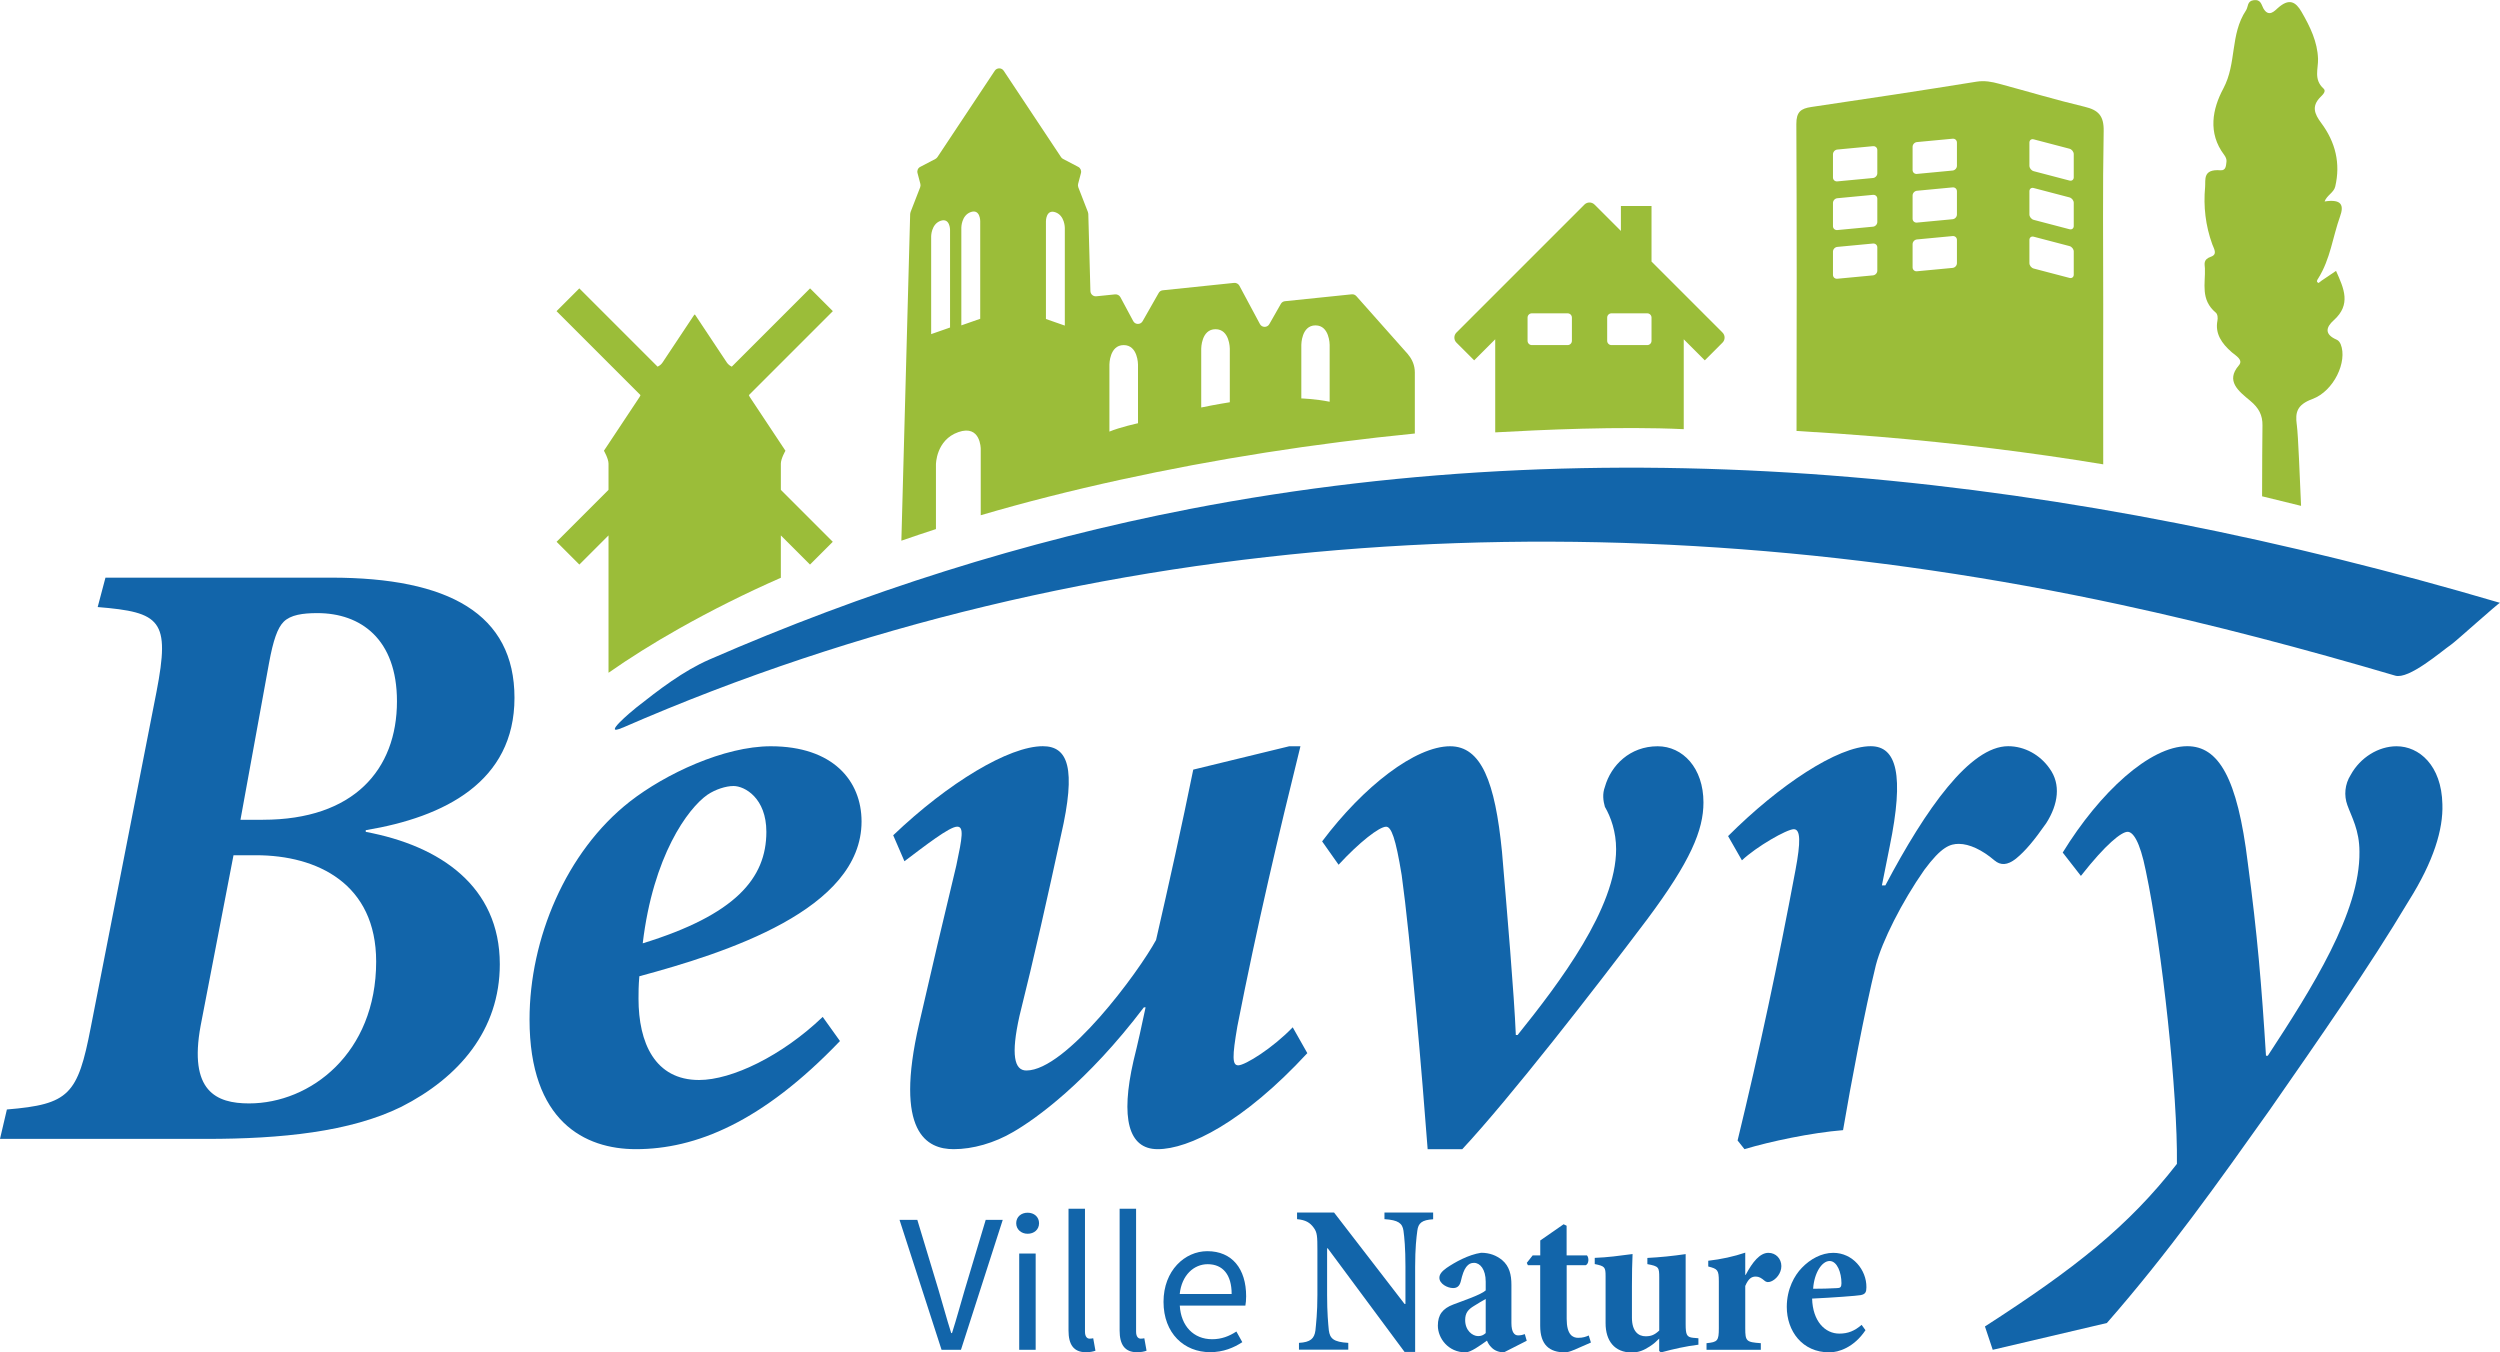 <svg xmlns="http://www.w3.org/2000/svg" viewBox="0 0 391.85 211.97"><defs><style>.f{fill:#9bbd39;}.g{fill:#1265aa;}</style></defs><g id="a"></g><g id="b"><g id="c"><g id="d"><path class="f" d="M329.66,72.79c-.02-6.16,0-18.77,0-25.03,0-9.06-.1-18.12,.07-27.18,.05-2.45-.83-3.33-3-3.85-4.49-1.07-8.92-2.4-13.38-3.6-1.15-.31-2.27-.53-3.54-.33-8.62,1.39-17.26,2.7-25.91,3.97-1.63,.24-2.35,.77-2.34,2.67,.07,13.95,.07,34.26,.03,48.11,4.25,.24,8.52,.54,12.79,.89,12.24,1.02,23.97,2.47,35.28,4.34m-35.41-45.62c0,.37-.3,.7-.67,.74l-5.61,.53c-.37,.03-.67-.24-.67-.61v-3.64c0-.37,.3-.7,.67-.74l5.61-.53c.37-.03,.67,.24,.67,.61v3.64Zm12.48-1.17c0,.37-.3,.7-.67,.74l-5.61,.53c-.37,.03-.67-.24-.67-.61v-3.64c0-.37,.3-.7,.67-.74l5.61-.53c.37-.03,.67,.24,.67,.61v3.64Zm-12.48,8.8c0,.37-.3,.7-.67,.74l-5.61,.53c-.37,.03-.67-.24-.67-.61v-3.64c0-.37,.3-.7,.67-.74l5.61-.53c.37-.03,.67,.24,.67,.61v3.64Zm12.48-1.17c0,.37-.3,.7-.67,.74l-5.61,.53c-.37,.03-.67-.24-.67-.61v-3.64c0-.37,.3-.7,.67-.74l5.61-.53c.37-.03,.67,.24,.67,.61v3.64Zm-12.48,8.8c0,.37-.3,.7-.67,.74l-5.61,.53c-.37,.03-.67-.24-.67-.61v-3.64c0-.37,.3-.7,.67-.74l5.61-.53c.37-.03,.67,.24,.67,.61v3.64Zm12.48-1.17c0,.37-.3,.7-.67,.74l-5.61,.53c-.37,.03-.67-.24-.67-.61v-3.64c0-.37,.3-.7,.67-.74l5.61-.53c.37-.03,.67,.24,.67,.61v3.64Zm18.31-13.45c0,.37-.3,.6-.67,.5l-5.61-1.47c-.37-.1-.67-.48-.67-.85v-3.64c0-.37,.3-.6,.67-.5l5.61,1.47c.37,.1,.67,.48,.67,.85v3.64Zm0,7.63c0,.37-.3,.6-.67,.5l-5.61-1.47c-.37-.1-.67-.48-.67-.85v-3.64c0-.37,.3-.6,.67-.5l5.61,1.47c.37,.1,.67,.48,.67,.85v3.64Zm0,7.63c0,.37-.3,.6-.67,.5l-5.61-1.47c-.37-.1-.67-.48-.67-.85v-3.64c0-.37,.3-.6,.67-.5l5.61,1.47c.37,.1,.67,.48,.67,.85v3.64Z"></path><path class="f" d="M359.99,66.53c-.24-1.86,0-3.08,2.46-3.99,3.36-1.24,5.52-5.88,4.43-8.58-.11-.27-.33-.59-.62-.71-1.99-.86-1.68-1.97-.46-3.06,2.75-2.47,1.59-4.96,.35-7.73-.92,.62-1.6,1.08-2.28,1.54-.17,.12-.43,.37-.48,.35-.38-.19-.21-.44-.05-.68,1.93-3.07,2.28-6.5,3.44-9.74,.61-1.69,.34-2.78-2.42-2.35,.35-.98,1.45-1.38,1.67-2.36,.83-3.58,.07-6.9-2.22-9.97-1.05-1.41-1.5-2.6-.14-4,.35-.36,1.01-.93,.52-1.37-1.58-1.43-.81-3.1-.86-4.66-.09-2.66-1.23-5.02-2.59-7.37-.92-1.58-1.94-2.17-3.71-.59-.49,.43-1.42,1.52-2.26,.07-.32-.55-.36-1.45-1.53-1.3-1.05,.14-.83,1.03-1.19,1.58-2.54,3.82-1.43,8.27-3.57,12.28-1.69,3.15-2.47,6.95,.14,10.39,.23,.3,.41,.71,.36,1.05-.08,.54-.03,1.43-.95,1.36-2.82-.22-2.3,1.51-2.4,2.63-.28,3.02,.06,6.03,1.12,8.96,.24,.68,.89,1.58-.21,1.96-1.26,.44-.97,1.16-.94,1.83,.09,2.37-.73,4.89,1.7,6.93,.31,.26,.34,.86,.26,1.27-.38,2,.63,3.54,2.27,4.96,.63,.54,1.84,1.18,1.08,2.05-2.1,2.44-.04,4.02,1.78,5.53,1.38,1.14,1.96,2.29,1.93,3.89-.03,1.64-.05,6.8-.06,11.09,2.05,.49,4.09,.99,6.11,1.5-.21-4.53-.43-10.86-.67-12.73"></path><path class="f" d="M270,52.14l-11.14-11.14v-8.71h-4.8v3.91l-4.13-4.13c-.44-.44-1.15-.44-1.59,0l-20.06,20.06c-.43,.43-.43,1.14,0,1.57l2.78,2.78,3.3-3.3v14.59c6.99-.39,19.6-.98,29.55-.5v-14.09l3.3,3.3,2.78-2.78c.43-.43,.43-1.14,0-1.57Zm-23.62,1.28c0,.37-.3,.67-.67,.67h-5.61c-.37,0-.67-.3-.67-.67v-3.64c0-.37,.3-.67,.67-.67h5.61c.37,0,.67,.3,.67,.67v3.64Zm12.48,0c0,.37-.3,.67-.67,.67h-5.61c-.37,0-.67-.3-.67-.67v-3.64c0-.37,.3-.67,.67-.67h5.61c.37,0,.67,.3,.67,.67v3.64Z"></path><path class="f" d="M122.39,76.69v-4.01c0-.79,.72-2.03,.72-2.03l-5.56-8.38c-.07-.11-.13-.22-.17-.34l13.16-13.16-3.57-3.57-12.27,12.27c-.3-.14-.57-.35-.77-.64l-4.99-7.51h-.11l-4.99,7.51c-.19,.29-.47,.5-.77,.64l-12.27-12.27-3.57,3.57,13.16,13.16c-.04,.12-.1,.23-.17,.34l-5.56,8.38s.72,1.24,.72,2.03v4.01s0,.07-.01,.1l-8.13,8.13,3.57,3.57,4.57-4.57v21.53c3.32-2.32,6.96-4.61,11-6.89,5.12-2.89,10.44-5.55,16.01-8v-6.64l4.57,4.57,3.57-3.57-8.13-8.13s-.01-.07-.01-.1Z"></path><path class="f" d="M220.74,55.59l-8.15-9.18c-.18-.2-.45-.31-.72-.28l-10.47,1.08c-.27,.03-.51,.18-.64,.42l-1.81,3.18c-.33,.57-1.16,.56-1.47-.02l-3.22-6.01c-.16-.3-.49-.47-.83-.44l-11.18,1.16c-.27,.03-.51,.18-.64,.42l-2.52,4.43c-.33,.57-1.16,.56-1.47-.02l-2.01-3.75c-.16-.3-.49-.47-.83-.44l-2.94,.3c-.49,.05-.91-.32-.93-.81l-.33-12.11-.06-.28-1.51-3.89c-.06-.16-.07-.35-.03-.52l.45-1.71c.1-.38-.08-.78-.42-.96l-2.39-1.25c-.13-.07-.23-.16-.31-.28l-8.99-13.54c-.33-.5-1.07-.5-1.4,0l-8.99,13.54c-.08,.12-.19,.21-.31,.28l-2.39,1.25c-.35,.18-.52,.58-.42,.96l.45,1.71c.04,.17,.03,.35-.03,.52l-1.51,3.89-.06,.28-1.38,51.23c1.78-.62,3.59-1.23,5.42-1.82v-10.13s0-3.84,3.51-5.07,3.51,2.62,3.51,2.62v10.41c6.88-2.02,14.11-3.86,21.79-5.54,15.04-3.29,30.5-5.71,46.25-7.27v-9.59c0-1.02-.38-2.01-1.05-2.78Zm-71.84-4.25l-2.95,1.03v-15.32s0-1.92,1.48-2.44c1.48-.51,1.48,1.41,1.48,1.41v15.32Zm4.73-1.37l-2.95,1.03v-15.32s0-1.92,1.48-2.44,1.48,1.41,1.48,1.41v15.32Zm13.26,1.06l-2.95-1.03v-15.32s0-1.92,1.48-1.41c1.48,.51,1.48,2.44,1.48,2.44v15.32Zm11.48,15.31s-2.85,.62-4.48,1.31v-10.51s0-3.05,2.24-3.05,2.24,3.05,2.24,3.05v9.19Zm14.39-3.29s-2.24,.35-4.48,.82v-9.22s0-3.05,2.24-3.05,2.24,3.05,2.24,3.05v8.4Zm15.65-.08c-2.22-.45-4.44-.52-4.44-.52v-8.4s0-3.05,2.22-3.05,2.22,3.05,2.22,3.05v8.93Z"></path></g></g><g id="e"><g><path class="g" d="M51.91,90.54c18.43,0,28.73,5.69,28.73,18.84s-10.98,18.7-23.31,20.74v.27c11.66,2.17,21.01,8.54,21.01,20.74,0,10.3-6.37,17.75-15.45,22.36-8,3.93-18.84,5.02-30.5,5.02H0l1.08-4.61c9.76-.81,11.11-2.3,13.15-12.88l10.3-52.59c2.17-11.25,.68-12.47-9.22-13.28l1.22-4.61H51.91Zm-20.46,70.21c-1.9,10.3,2.44,12.2,7.59,12.2,9.62,0,19.92-7.86,19.92-22.23,0-12.2-9.22-16.67-18.84-16.67h-3.52l-5.15,26.7Zm9.76-32.26c14.23,0,21.01-7.86,21.01-18.57,0-9.76-5.69-13.82-12.47-13.82-2.3,0-4.2,.27-5.29,1.36-.95,.95-1.63,2.85-2.3,6.51l-4.47,24.53h3.52Z"></path><path class="g" d="M131.65,163.18c-12.2,12.74-22.63,16.94-31.98,16.94-8,0-16.67-4.34-16.67-20.33,0-12.6,5.69-26.29,15.72-34.15,5.56-4.34,14.77-8.67,22.09-8.67,9.76,0,14.23,5.42,14.23,11.79,0,13.83-21.28,20.6-34.83,24.26-.13,1.49-.13,2.58-.13,3.52,0,6.91,2.57,12.74,9.49,12.74,5.15,0,13.01-3.79,19.38-9.89l2.71,3.79Zm-20.74-38.63c-3.12,2.17-8.54,9.62-10.17,23.31,14.5-4.47,19.38-10.17,19.38-17.48,0-5.29-3.39-7.18-5.15-7.18-1.22,0-2.85,.54-4.07,1.36Z"></path><path class="g" d="M204.9,165.08c-10.03,10.84-18.57,15.04-23.45,15.04-4.61,0-5.83-4.88-3.79-13.83,.68-2.71,1.36-5.83,1.9-8.4h-.27c-8.94,11.79-16.94,17.48-20.46,19.52-2.98,1.76-6.37,2.71-9.35,2.71-4.2,0-9.35-2.58-5.42-19.65,1.9-8.27,3.8-16.4,5.83-24.8,.95-4.47,1.22-6.1,.14-6.1-1.22,0-5.02,2.98-8.27,5.42l-1.76-4.07c8.67-8.27,18.16-13.96,23.45-13.96,3.93,0,5.29,3.39,2.85,13.96-2.03,9.35-4.2,19.11-6.51,28.33-1.36,6.1-.81,8.54,1.08,8.54,6.23,0,17.62-15.45,20.33-20.46,2.03-8.81,4.07-18.03,5.83-26.7l15.04-3.66h1.76c-3.39,13.69-6.78,28.05-9.89,43.91-.81,4.74-.81,6.1,.14,6.1,1.08,0,5.42-2.71,8.54-5.96l2.3,4.07Z"></path><path class="g" d="M237.86,162.24c6.64-8.27,15.45-19.92,15.45-29.14,0-2.71-.81-5.01-1.76-6.64-.27-.95-.41-2.03,0-3.12,.95-3.39,3.93-6.37,8.27-6.37,3.93,0,7.18,3.39,7.18,8.81,0,4.34-2.03,9.22-8.81,18.3-8.27,10.98-21.55,28.06-29,36.05h-5.42c-.81-10.84-2.71-33.21-4.07-42.96-.95-5.83-1.63-7.59-2.44-7.59-1.08,0-4.2,2.44-7.45,5.96l-2.58-3.66c6.51-8.67,14.64-14.91,20.06-14.91,4.88,0,7.05,5.56,8.13,16.53,.81,9.62,1.9,22.23,2.17,28.73h.27Z"></path><path class="g" d="M270.85,131.06c8-8,17.21-14.1,22.36-14.1,4.07,0,5.29,4.47,2.98,15.72l-1.22,6.1h.54c6.37-12.06,13.28-21.82,19.25-21.82,2.58,0,5.02,1.36,6.51,3.52,1.76,2.44,1.36,5.56-.54,8.54-1.9,2.71-3.25,4.34-4.74,5.56-1.36,1.08-2.44,1.08-3.39,.27-1.9-1.63-3.93-2.58-5.56-2.58-1.36,0-2.71,.41-5.42,4.07-3.52,5.02-6.64,11.25-7.59,14.91-1.76,7.18-3.93,18.7-5.15,25.89-5.01,.41-11.38,1.76-15.45,2.98l-1.08-1.36c3.39-13.96,6.37-27.92,9.08-42.42,.81-4.34,.81-6.37-.27-6.37s-5.83,2.71-8.13,4.88l-2.17-3.8Z"></path><path class="g" d="M355.45,165.49c6.91-10.57,14.5-22.5,14.37-31.99,0-3.39-1.22-5.42-1.9-7.32-.54-1.49-.41-3.25,.54-4.74,1.49-2.71,4.34-4.47,7.18-4.47,3.52,0,7.05,2.98,7.18,9.08,.14,3.93-1.36,8.94-5.29,15.18-6.23,10.44-14.1,21.69-21.82,32.8-8,11.25-15.86,22.36-25.48,33.34l-17.89,4.2-1.22-3.66c14.1-9.08,22.5-15.72,30.09-25.48,.14-10.84-2.3-33.75-4.88-45.95-.95-4.74-2.03-6.1-2.85-6.1-.95,0-3.39,1.9-7.32,6.91l-2.85-3.66c5.83-9.49,13.69-16.67,19.52-16.67,4.88,0,7.86,4.88,9.49,18.3,1.49,11.11,2.17,19.25,2.85,30.22h.27Z"></path></g><g><path class="g" d="M141,191.2h2.78l3.33,11.01c.72,2.4,1.22,4.34,1.98,6.73h.13c.76-2.39,1.27-4.33,1.98-6.73l3.3-11.01h2.67l-6.55,20.37h-3.04l-6.59-20.37Z"></path><path class="g" d="M159.28,191.73c0-1,.78-1.65,1.79-1.65s1.79,.65,1.79,1.65-.78,1.65-1.79,1.65-1.79-.69-1.79-1.65Zm.47,4.75h2.58v15.09h-2.58v-15.09Z"></path><path class="g" d="M167.48,208.54v-19.08h2.58v19.27c0,.78,.34,1.09,.72,1.09,.15,0,.27,0,.57-.06l.35,1.95c-.37,.13-.81,.24-1.49,.24-1.94,0-2.73-1.22-2.73-3.4Z"></path><path class="g" d="M175.49,208.54v-19.08h2.58v19.27c0,.78,.34,1.09,.72,1.09,.15,0,.27,0,.57-.06l.35,1.95c-.37,.13-.81,.24-1.49,.24-1.94,0-2.73-1.22-2.73-3.4Z"></path><path class="g" d="M182.37,204.05c0-4.91,3.35-7.94,6.86-7.94,3.9,0,6.09,2.76,6.09,7.08,0,.54-.05,1.08-.12,1.45h-10.28c.18,3.2,2.16,5.27,5.07,5.27,1.47,0,2.67-.47,3.8-1.21l.93,1.67c-1.34,.87-2.97,1.57-5.04,1.57-4.07,0-7.31-2.94-7.31-7.9Zm10.68-1.23c0-3.02-1.38-4.67-3.76-4.67-2.15,0-4.07,1.7-4.38,4.67h8.14Z"></path><path class="g" d="M224.63,191.11c-1.76,.1-2.34,.6-2.48,1.81-.14,1.04-.34,2.71-.34,5.62v13.36h-1.66l-12.04-16.24h-.1v7.33c0,2.78,.17,4.52,.27,5.52,.17,1.27,.71,1.84,3.05,1.97v1.07h-7.73v-1.07c1.8-.1,2.41-.67,2.58-1.94,.1-1.04,.31-2.78,.31-5.56v-7c0-2.21-.03-2.81-.58-3.55-.58-.8-1.25-1.21-2.61-1.34v-1.04h5.8l11.05,14.33h.14v-5.86c0-2.91-.17-4.59-.31-5.62-.17-1.17-.81-1.67-2.98-1.81v-1.04h7.63v1.04Z"></path><path class="g" d="M235.75,211.97c-.81,0-1.49-.3-1.9-.7-.44-.4-.64-.8-.78-1.14-1.05,.74-2.54,1.84-3.36,1.84-2.71,0-4.34-2.21-4.34-4.19,0-1.71,.75-2.68,2.41-3.31,1.56-.6,4.31-1.51,5.09-2.21v-1.37c0-1.94-.88-2.95-1.83-2.95-.51,0-.85,.17-1.22,.64-.34,.44-.61,1.17-.85,2.24-.2,.8-.61,1.07-1.22,1.07-.88,0-2.14-.67-2.14-1.61,0-.54,.37-1,1.12-1.54,1.32-.9,3.42-2.08,5.42-2.38,1.36,0,2.41,.43,3.29,1.14,1.15,.97,1.46,2.31,1.46,3.88v5.99c0,1.47,.48,1.94,1.05,1.94,.44,0,.78-.1,1.05-.2l.3,1.04-3.56,1.81Zm-2.88-8.37c-.61,.33-1.19,.7-1.8,1.07-.95,.57-1.42,1.11-1.42,2.24,0,1.64,1.15,2.51,2.03,2.51,.47,0,.81-.13,1.19-.47v-5.36Z"></path><path class="g" d="M246.67,211.6c-.54,.23-1.02,.37-1.39,.37-2.41,0-3.87-1.17-3.87-4.15v-9.51h-1.93l-.17-.37,.92-1.17h1.19v-2.34l3.66-2.54,.47,.23v4.65h3.19c.34,.37,.31,1.34-.2,1.54h-2.98v8.4c0,2.51,.95,2.98,1.8,2.98,.75,0,1.22-.17,1.66-.37l.34,1.11-2.68,1.17Z"></path><path class="g" d="M266.19,210.77c-1.9,.23-3.87,.67-5.86,1.21l-.27-.23v-1.94c-.47,.47-.81,.8-1.49,1.24-.92,.6-1.73,.94-2.81,.94-2.71,0-4.1-1.84-4.1-4.59v-7.33c0-1.47-.1-1.61-1.7-1.94v-.97c1.97-.07,3.9-.33,5.93-.6-.07,1.41-.1,3.15-.1,5.09v4.89c0,2.18,1.05,2.91,2.14,2.91,.85,0,1.39-.2,2.14-.9v-8.3c0-1.64-.07-1.77-1.86-2.11v-.97c1.97-.1,3.93-.3,6-.6v10.98c0,1.67,.17,2.04,1.19,2.14l.81,.07v1.04Z"></path><path class="g" d="M273.62,199.82c1.08-2.04,2.24-3.45,3.56-3.45,1.19,0,2.03,.94,2.03,2.08s-.85,2.11-1.63,2.41c-.44,.17-.75,.1-.98-.1-.51-.43-.88-.67-1.39-.67-.58,0-1.12,.2-1.66,1.47v6.63c0,2.04,.17,2.18,2.44,2.34v1.04h-8.51v-1.04c1.73-.17,1.93-.37,1.93-2.34v-7.37c0-1.77-.2-1.94-1.66-2.31v-.9c2.03-.23,4.03-.67,5.8-1.27v3.48h.07Z"></path><path class="g" d="M292.4,208.49c-1.83,2.75-4.27,3.48-5.66,3.48-4.27,0-6.68-3.35-6.68-7.13,0-2.81,1.22-4.96,2.37-6.13,1.29-1.34,3.05-2.34,4.92-2.34,3.05,0,5.22,2.68,5.19,5.39,0,.74-.14,1.1-.92,1.24-.47,.1-4.47,.4-7.59,.54,.1,3.58,2.04,5.49,4.27,5.49,1.39,0,2.41-.44,3.49-1.37l.61,.84Zm-8.21-6.49c1.32,0,2.47-.03,3.73-.1,.54,0,.71-.17,.71-.77,0-1.67-.68-3.48-1.86-3.48s-2.41,1.81-2.58,4.35Z"></path></g><path class="g" d="M97.59,114.06c74.17-32.35,156.29-36.23,234.79-19.28,14.49,3.13,28.83,6.93,43.05,11.12,2.14,.63,7.15-3.75,8.78-4.88,.79-.55,7.46-6.58,7.64-6.53-66.65-19.65-136.6-28.04-205.38-14.71-25.9,5.02-51.09,13.05-75.27,23.59-4.11,1.79-7.94,4.75-11.44,7.51-.79,.62-5.61,4.67-2.17,3.17h0Z"></path></g></g></svg>